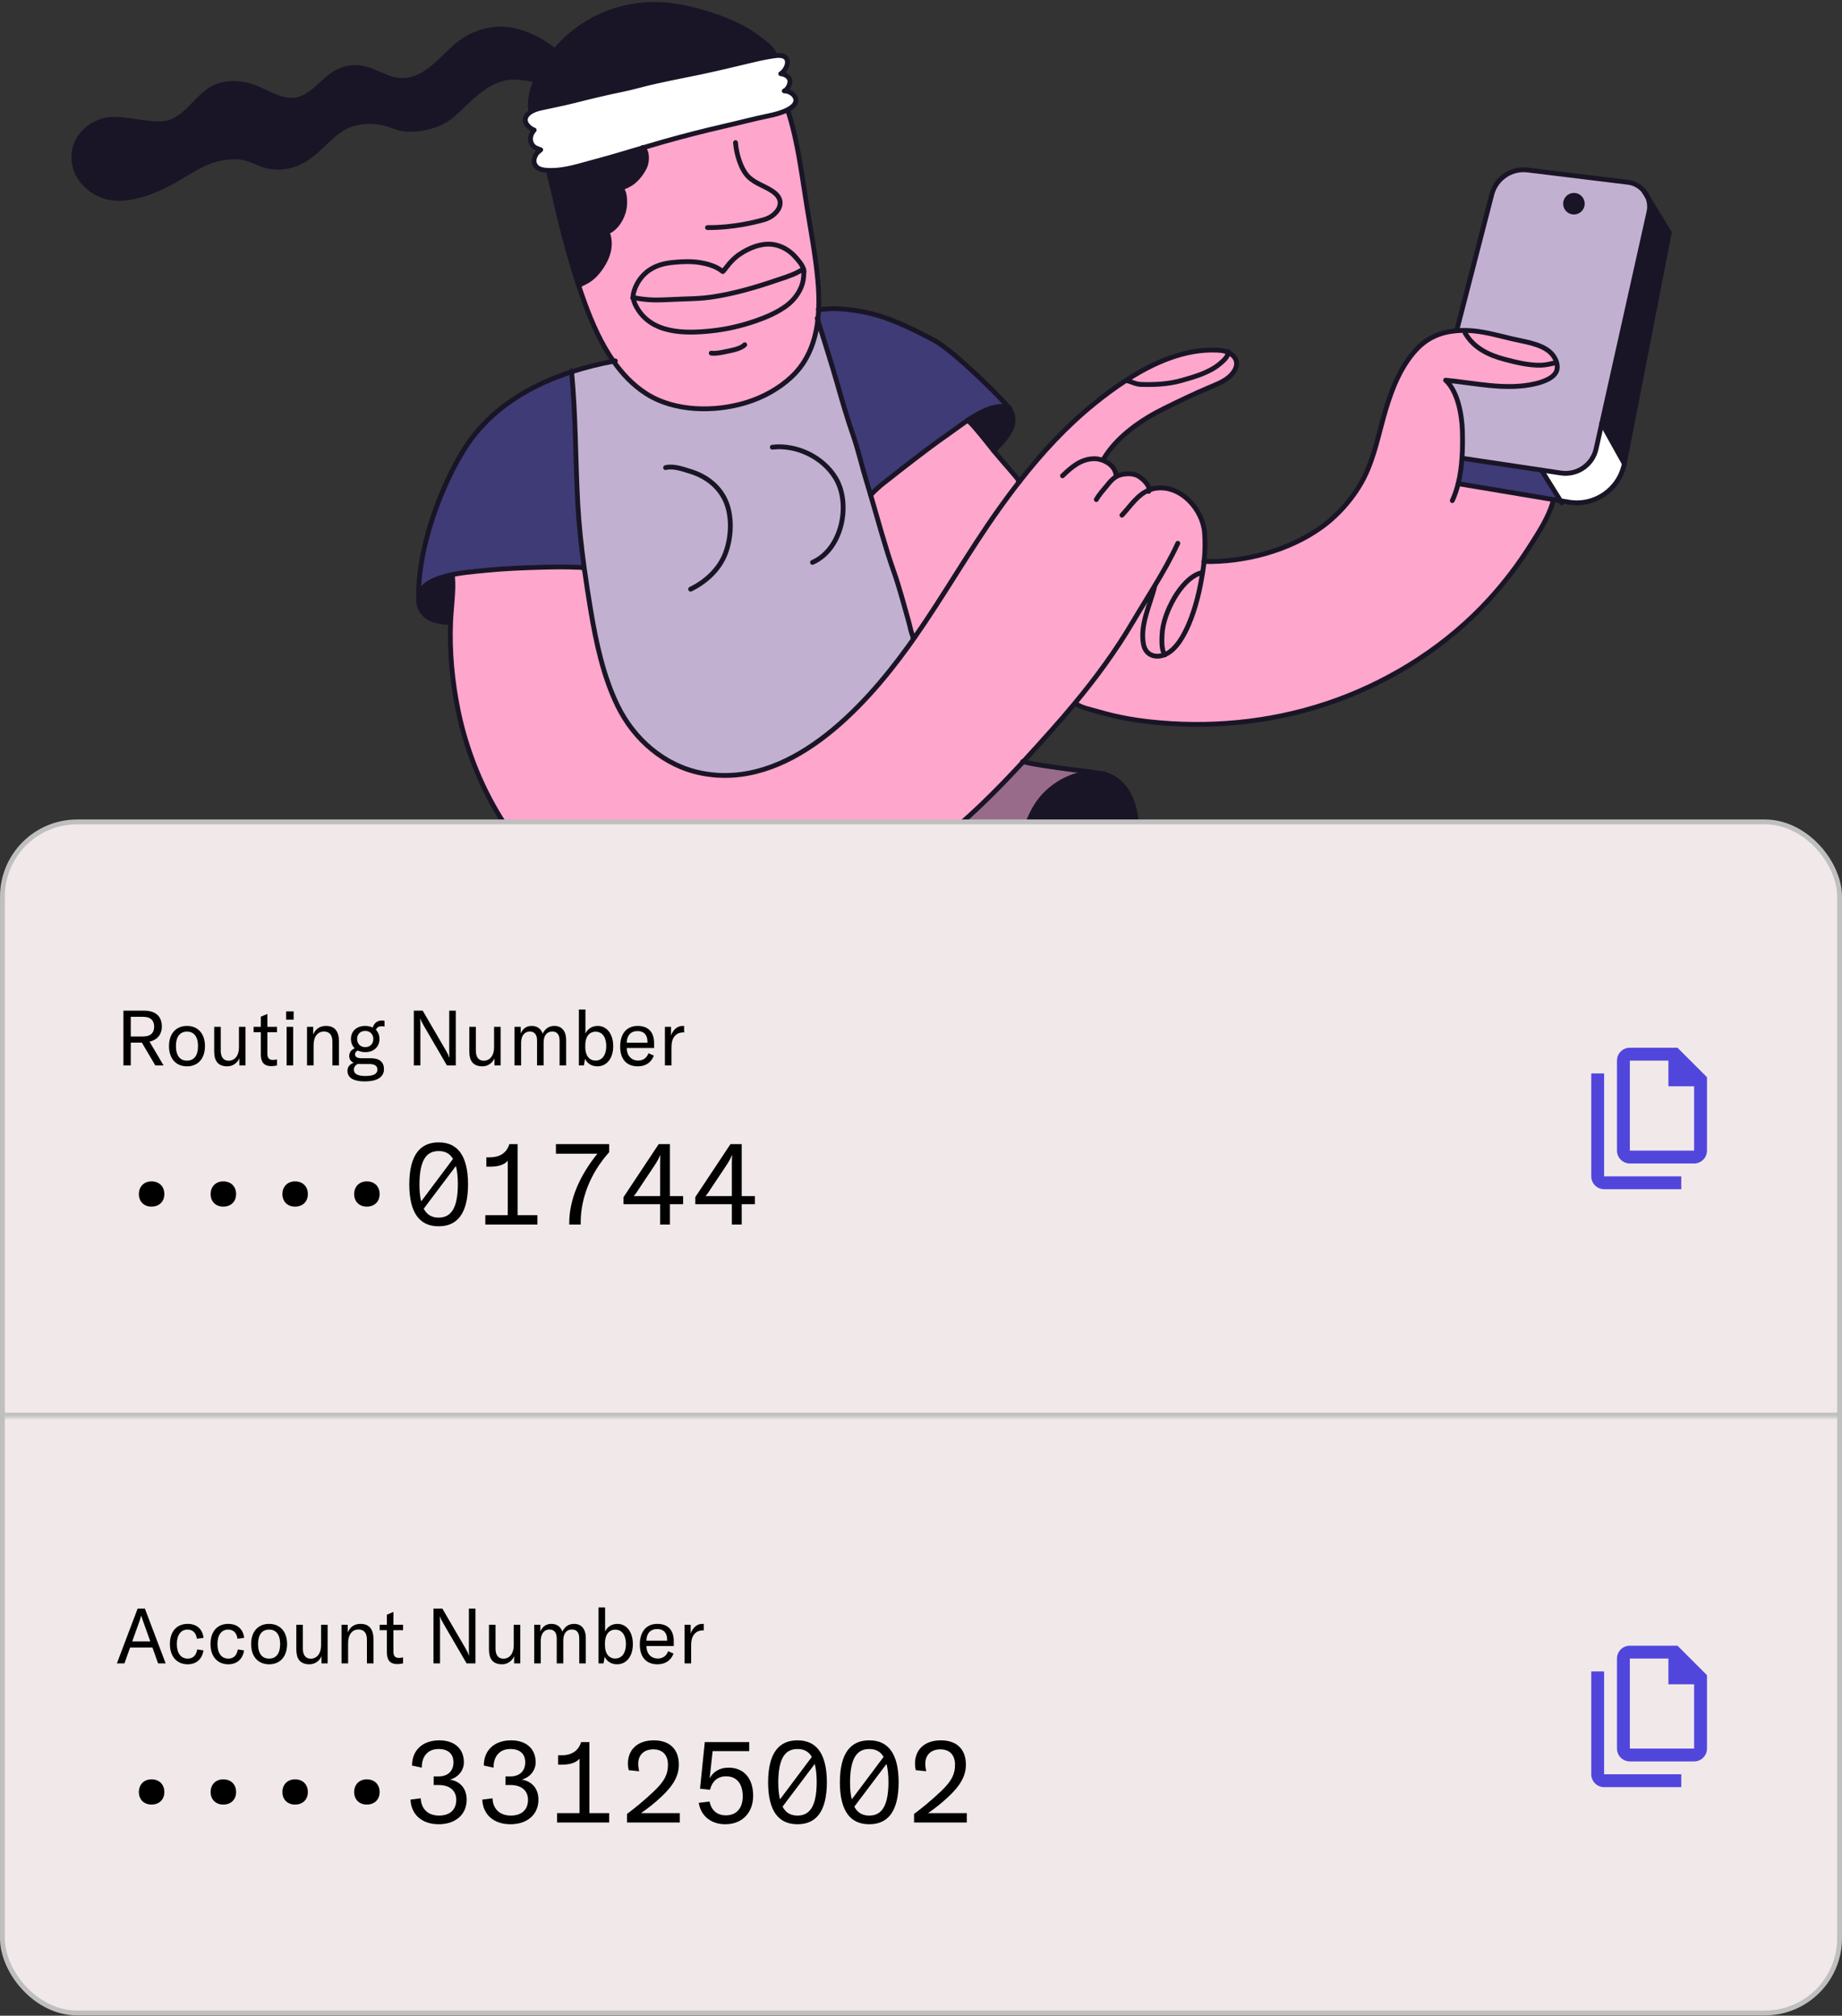 <svg width="382" height="418" viewBox="0 0 382 418" fill="none" xmlns="http://www.w3.org/2000/svg">
<rect x="0" y="0" width="382" height="418" fill="#333333" stroke="none"/>
<path d="M332.188 87.774L336.856 96.155C335.819 101.492 330.716 105.027 325.355 104.134L323.626 103.847L319.655 97.483L323.702 98.09C327.071 98.596 330.257 96.408 331.003 93.087L332.188 87.774Z" fill="white"/>
<path d="M132.984 208.107C132.902 208.093 132.826 208.083 132.745 208.073C125.697 207.189 115.788 207.285 111.779 213.797C112.329 212.589 112.826 211.294 113.299 210.204C115.076 206.134 116.758 202.034 118.535 197.963C119.591 195.546 120.7 193.142 121.631 190.672C121.851 190.099 122.458 189.014 122.334 188.537L122.444 188.298C128.459 191.031 135.54 192.063 141.952 192.225C151.292 192.464 160.428 191.943 169.248 188.594C178.316 185.144 186.357 181.069 194.05 175.087C200.71 169.912 206.549 164.083 212.191 157.963C214.662 158.579 217.552 158.923 220.118 159.305C222.435 159.654 224.561 159.807 227.595 160.309C225.063 160.084 222.325 160.906 220.252 162.081C216.267 164.341 214.384 167.366 212.956 171.207C212.612 172.139 212.292 173.118 211.976 174.146C210.643 178.489 207.992 187.313 206.95 195.947C205.622 207.037 206.941 217.811 217.127 218.36V218.375C214.795 218.375 212.445 217.505 210.199 216.932C205.665 215.766 201.035 215.011 196.458 214.06C191.283 212.99 186.152 211.404 181.135 209.922C180.777 211.193 180.762 212.641 180.309 213.979C179.434 216.554 178.694 219.158 177.872 221.753C177.103 224.199 175.899 226.674 175.325 229.192C175.545 226.626 174.824 223.969 173.237 221.91C171.369 219.483 168.221 218.093 165.268 216.946C164.46 216.635 163.667 216.339 162.922 216.043C153.548 212.35 143.003 209.392 132.984 208.107Z" fill="#996B8A"/>
<path d="M133.366 30.63C129.926 31.652 126.491 32.699 123.022 33.611C120.222 34.347 117.317 35.346 114.393 35.346C114.207 35.346 114.001 35.341 113.786 35.336C112.855 35.312 111.727 35.183 111.158 34.486C110.475 33.649 110.724 32.641 111.311 31.805C111.526 31.504 111.885 31.308 112.133 31.06C111.455 30.816 110.719 30.625 110.313 29.918C109.749 28.943 110.04 27.749 110.786 26.979C109.816 26.612 108.607 25.551 109.023 24.39C109.214 23.855 109.629 23.458 110.131 23.162C110.776 22.775 111.56 22.546 112.2 22.402C114.412 21.901 116.639 21.494 118.841 20.935C122.224 20.075 125.607 19.254 129.023 18.561C131.345 18.093 133.605 17.39 135.917 16.893C137.967 16.449 140.012 16 142.071 15.603C146.496 14.753 150.882 13.702 155.263 12.651C156.744 12.297 158.24 11.948 159.745 11.704C160.06 11.652 160.399 11.59 160.743 11.552C161.226 11.489 161.713 11.47 162.158 11.561C164.198 11.996 163.118 14.6 161.909 15.288C162.783 15.383 163.849 15.914 163.816 16.927C163.787 17.624 163.314 18.585 162.64 18.857C163.519 18.814 164.666 19.464 164.953 20.295C165.335 21.408 164.427 22.154 163.534 22.655C163.452 22.703 163.366 22.746 163.28 22.785C162.095 23.396 160.667 23.759 159.386 24.022C156.233 24.672 153.123 25.503 149.984 26.22C145.879 27.161 141.799 28.212 137.743 29.354C136.281 29.77 134.823 30.195 133.366 30.63Z" fill="white"/>
<path d="M86.834 124.15C86.868 123.61 87.001 123.08 87.24 122.611C88.043 121.03 90.011 120.232 91.607 119.73C91.975 119.616 92.343 119.511 92.711 119.415L93.843 119.663C94.125 122.201 93.571 126.066 93.447 128.899V128.961L93.179 128.952C92.367 129.176 91.45 128.937 90.652 128.741C89.266 128.402 88.043 127.786 87.331 126.486C86.954 125.798 86.782 124.962 86.834 124.15Z" fill="#191526"/>
<path d="M210.09 86.909C210.147 88.543 209.373 89.661 208.437 90.932C208.054 91.443 206.306 93.369 206.076 93.469C204.328 91.319 202.641 89.045 200.72 87.134C202.655 85.829 204.719 84.683 206.812 84.343C207.687 84.2 208.432 84.31 208.991 84.659C209.655 85.074 210.056 85.834 210.09 86.909Z" fill="#191526"/>
<path d="M189.458 132.248L189.572 132.329C189.181 132.888 188.784 133.442 188.387 133.996C179.023 147.002 163.385 163.887 145.472 160.327C137.751 158.798 131.468 153.328 128.071 146.333C125.099 140.222 123.614 133.222 122.5 126.552C122.018 123.638 121.554 120.68 121.148 117.713C120.541 113.298 120.059 108.855 119.82 104.469C119.323 95.372 119.409 86.127 118.539 77.101C121.387 76.179 124.306 75.462 127.226 74.913C129.065 77.536 131.268 79.858 133.953 81.592C139.887 85.424 148.253 85.477 154.789 83.465C158.239 82.405 161.536 80.603 164.178 78.128C167.565 74.951 169.085 70.766 169.601 66.365C170.972 70.828 172.415 75.262 173.7 79.767C174.694 83.25 175.688 86.719 176.882 90.135C178.01 93.346 178.731 96.676 179.735 99.925C180.012 100.833 180.284 101.746 180.556 102.658C182.109 107.933 183.519 113.279 185.339 118.459C186.557 121.937 187.508 125.559 188.502 129.108C188.779 130.112 188.951 131.33 189.458 132.248Z" fill="#C2B0D1"/>
<path d="M319.656 97.485L323.626 103.849L322.112 103.596L302.398 100.299C302.823 98.593 303.067 96.802 303.186 95.019L319.656 97.485Z" fill="#3F3B76"/>
<path d="M326.402 40.507C327.363 40.507 328.141 41.286 328.141 42.246C328.141 43.206 327.363 43.98 326.402 43.98C325.442 43.98 324.668 43.202 324.668 42.246C324.668 41.29 325.442 40.507 326.402 40.507Z" fill="#191526"/>
<path d="M341.687 40.875C342.088 41.816 342.208 42.886 341.969 43.966L332.189 87.77L331.004 93.088C330.258 96.408 327.072 98.597 323.703 98.09L319.656 97.483L303.187 95.018C303.325 93.083 303.325 91.157 303.273 89.337C303.177 86.088 302.341 81.148 299.79 78.845C305.772 79.399 312.356 81.004 318.381 79.581C319.876 79.232 322.59 78.372 322.905 76.575C322.986 76.107 322.948 75.634 322.819 75.18C322.566 74.248 321.94 73.398 321.233 72.829C319.245 71.229 315.977 70.827 313.545 70.254C310.564 69.552 307.458 68.639 304.372 68.534C304.2 68.529 304.028 68.524 303.856 68.524C303.254 68.515 302.661 68.534 302.083 68.582L309.374 40.311C310.229 37 313.407 34.836 316.799 35.251L337.616 37.798C338.959 37.96 340.106 38.629 340.899 39.585L341.687 40.875ZM328.142 42.246C328.142 41.286 327.363 40.507 326.403 40.507C325.442 40.507 324.668 41.286 324.668 42.246C324.668 43.206 325.442 43.98 326.403 43.98C327.363 43.98 328.142 43.202 328.142 42.246Z" fill="#C2B0D1"/>
<path d="M303.846 69.069L303.856 68.524C304.028 68.524 304.199 68.529 304.372 68.534C307.458 68.639 310.564 69.552 313.545 70.254C315.977 70.827 319.245 71.229 321.233 72.829C321.94 73.398 322.566 74.248 322.819 75.18L322.613 75.233C321.548 75.443 320.626 75.715 319.503 75.734C317.004 75.777 314.486 75.156 312.083 74.525C308.705 73.637 305.604 72.141 303.846 69.069Z" fill="#FFA6CC"/>
<path d="M303.846 69.07C305.604 72.142 308.705 73.637 312.083 74.526C314.487 75.157 317.005 75.778 319.503 75.735C320.626 75.716 321.548 75.443 322.614 75.233L322.819 75.18C322.948 75.634 322.986 76.107 322.905 76.576C322.59 78.372 319.876 79.232 318.381 79.581C312.356 81.005 305.772 79.399 299.79 78.845C302.341 81.148 303.177 86.088 303.273 89.337C303.325 91.158 303.325 93.083 303.187 95.018C303.067 96.8 302.824 98.592 302.398 100.298L322.112 103.595L322.012 104.206C321.075 107.398 319.097 110.398 317.334 113.184C314.84 117.121 312.031 120.804 308.901 124.235C300.291 133.671 289.14 140.876 277.109 145.234C265.413 149.467 252.919 150.948 240.553 149.888C236.153 149.51 231.958 148.836 227.725 147.57C226.201 147.116 224.557 146.887 223.215 145.989L222.957 145.779C227.333 140.499 231.38 134.99 234.882 129.046C236.354 126.548 237.902 124.087 239.397 121.598L239.455 121.631C238.513 125.439 236.344 129.605 237.156 133.671C237.563 135.683 239.33 136.505 241.251 135.874C241.337 135.845 241.428 135.812 241.514 135.778C243.97 134.794 245.594 131.631 246.55 129.395C247.954 126.113 248.829 122.357 249.388 118.812C249.421 118.631 249.445 118.449 249.474 118.267C249.565 117.656 249.646 117.044 249.708 116.438C258.098 116.643 267.377 114.168 274.142 109.256C277.697 106.676 281.013 102.825 282.967 98.869C285.122 94.497 285.996 89.548 287.386 84.903C288.719 80.47 290.525 75.907 293.731 72.471C296.077 69.958 298.901 68.84 302.083 68.582C302.661 68.534 303.254 68.515 303.856 68.525L303.846 69.07Z" fill="#FFA6CC"/>
<path d="M249.162 118.777L249.387 118.811C248.828 122.356 247.954 126.111 246.549 129.394C245.593 131.63 243.969 134.793 241.513 135.777C240.868 134.664 240.93 132.925 240.987 131.649C241.112 128.992 242.23 126.26 243.539 123.985C244.781 121.83 246.888 119.317 249.162 118.777Z" fill="#FFA6CC"/>
<path d="M254.752 73.111C254.523 74.134 253.783 74.74 252.999 75.414C250.82 77.278 247.609 78.176 244.896 78.935C242.263 79.676 239.315 79.81 236.582 79.714C235.493 79.676 234.685 79.146 233.672 78.94L233.601 78.83C239.291 75.147 245.765 72.318 252.383 72.609C252.583 72.619 252.784 72.633 252.989 72.648C253.62 72.695 254.227 72.858 254.752 73.111Z" fill="#FFA6CC"/>
<path d="M211.436 99.829C210.543 100.966 209.673 102.117 208.818 103.278C208.264 104.033 207.714 104.788 207.17 105.553C200.968 114.253 195.703 123.58 189.573 132.328L189.458 132.247C188.952 131.329 188.78 130.111 188.502 129.108C187.509 125.558 186.558 121.936 185.34 118.458C183.519 113.278 182.11 107.932 180.557 102.657C181.493 101.654 182.468 100.789 183.127 100.273C184.537 99.169 185.937 98.051 187.356 96.957C190.452 94.573 193.543 92.179 196.754 89.953C197.977 89.102 199.315 88.08 200.72 87.134C202.64 89.045 204.327 91.319 206.076 93.469C206.486 93.976 206.902 94.477 207.327 94.965C208.708 96.556 210.137 98.18 211.446 99.814C211.441 99.814 211.436 99.824 211.436 99.829Z" fill="#FFA6CC"/>
<path d="M212.191 157.963C206.548 164.083 200.71 169.912 194.049 175.087C186.357 181.069 178.316 185.144 169.247 188.594C160.427 191.943 151.292 192.464 141.951 192.225C135.539 192.063 128.458 191.031 122.443 188.298C121.421 187.839 120.432 187.323 119.481 186.759C112.701 182.727 107.684 175.909 103.623 169.296C99.557 162.669 96.604 155.058 95.028 147.428C93.804 141.484 93.183 135.034 93.446 128.961V128.899C93.57 126.066 94.124 122.2 93.843 119.663L92.71 119.415C95.314 118.746 98.052 118.55 100.708 118.282C104.402 117.915 108.033 117.757 111.741 117.652C114.488 117.571 117.278 117.518 120.025 117.652C120.279 117.661 120.584 117.614 120.766 117.766L121.148 117.714C121.554 120.681 122.018 123.638 122.5 126.553C123.614 133.223 125.1 140.223 128.071 146.333C131.468 153.328 137.751 158.799 145.472 160.328C163.385 163.887 179.023 147.002 188.387 133.997C188.784 133.443 189.181 132.888 189.572 132.329C195.702 123.581 200.968 114.255 207.169 105.554C207.714 104.79 208.263 104.035 208.818 103.28C209.673 102.119 210.542 100.967 211.436 99.83H211.455C211.455 99.83 211.446 99.821 211.446 99.816C216.08 93.882 221.212 88.311 227.079 83.585C229.095 81.961 231.283 80.327 233.601 78.831L233.672 78.941C234.685 79.147 235.493 79.677 236.582 79.715C239.315 79.811 242.263 79.677 244.896 78.937C247.609 78.177 250.82 77.279 252.999 75.415C253.782 74.742 254.523 74.135 254.752 73.112C256.267 73.829 257.089 75.315 255.827 77.135C254.623 78.884 252.55 79.591 250.677 80.389C247.581 81.708 244.504 83.189 241.479 84.68C236.711 87.03 231.766 90.451 228.976 94.981L227.686 95.186C229.42 95.473 231.331 96.729 231.441 98.593L231.551 98.803C231.861 98.631 232.196 98.497 232.564 98.416C233.61 98.182 234.905 98.153 235.88 98.626C236.721 99.032 238.417 100.485 238.297 101.622C238.737 101.445 239.205 101.316 239.716 101.245C244.9 100.528 249.406 105.645 249.802 110.428C249.965 112.444 249.917 114.441 249.707 116.438C249.645 117.045 249.564 117.657 249.473 118.268C249.444 118.45 249.42 118.631 249.387 118.813L249.162 118.779C246.888 119.319 244.781 121.832 243.539 123.987C242.229 126.262 241.111 128.995 240.987 131.651C240.93 132.927 240.868 134.666 241.513 135.779C241.427 135.813 241.336 135.846 241.25 135.875C239.329 136.505 237.561 135.684 237.155 133.672C236.343 129.606 238.512 125.44 239.454 121.632L239.396 121.598C237.901 124.088 236.353 126.548 234.881 129.047C231.379 134.991 227.332 140.5 222.955 145.779C221.384 147.686 219.764 149.559 218.111 151.412C216.142 153.62 214.178 155.808 212.191 157.963Z" fill="#FFA6CC"/>
<path d="M132.616 61.941C132.186 61.879 131.756 61.755 131.321 61.75C131.283 61.449 131.293 61.148 131.36 60.856C131.813 58.888 133.046 57.077 134.733 55.964C136.257 54.96 137.872 54.588 139.663 54.411C141.355 54.239 143.256 54.163 144.938 54.416C146.687 54.678 148.507 55.18 149.893 56.317C150.199 56.031 150.442 55.682 150.696 55.352C151.441 54.373 152.287 53.479 153.309 52.782C155.311 51.41 157.929 50.331 160.385 50.703C162.143 50.976 163.749 51.936 164.919 53.255C165.56 53.981 166.281 54.769 166.611 55.701L166.573 55.715C166.243 56.064 165.679 56.332 165.263 56.537C163.873 57.225 162.33 57.679 160.863 58.181C156.515 59.657 152.072 60.947 147.518 61.611C145.545 61.898 143.514 61.95 141.522 62.013C139.702 62.07 137.877 62.208 136.061 62.208C134.89 62.204 133.772 62.103 132.616 61.941Z" fill="#FFA6CC"/>
<path d="M165.263 56.536C165.679 56.331 166.243 56.063 166.572 55.715L166.61 55.7C166.663 55.853 166.711 56.006 166.739 56.168C166.663 56.962 166.687 57.841 166.415 58.787C165.894 60.583 164.647 62.251 163.156 63.359C161.24 64.788 158.88 65.801 156.629 66.575C153.648 67.597 150.614 68.299 147.47 68.624C141.957 69.198 135.029 69.222 131.975 63.617C131.67 63.058 131.393 62.404 131.321 61.749C131.756 61.754 132.186 61.878 132.616 61.94C133.772 62.103 134.89 62.203 136.061 62.208C137.876 62.208 139.701 62.069 141.522 62.012C143.514 61.95 145.545 61.897 147.518 61.611C152.071 60.946 156.515 59.656 160.863 58.18C162.329 57.678 163.873 57.224 165.263 56.536Z" fill="#FFA6CC"/>
<path d="M127.227 74.912C124.666 71.271 122.803 67.038 121.312 62.967C120.844 61.691 120.399 60.406 119.969 59.116L120.079 59.078C120.309 59.193 120.504 58.906 120.705 58.815C122.062 58.213 123.018 57.525 123.988 56.321C125.899 53.951 127.084 51.018 125.894 48.113C127.819 47.41 129.157 45.05 129.458 43.144C129.621 42.088 129.697 39.704 128.66 38.992C128.832 38.877 129.076 38.858 129.296 38.791C129.812 38.629 130.323 38.361 130.782 38.074C131.976 37.319 132.946 36.058 133.605 34.821C134.212 33.684 134.341 31.648 133.367 30.631C134.824 30.196 136.281 29.77 137.743 29.355C141.8 28.213 145.88 27.162 149.984 26.221C153.123 25.504 156.234 24.672 159.387 24.023C160.667 23.76 162.096 23.397 163.281 22.785L163.467 23.153C165.512 29.56 166.272 36.273 167.352 42.886C168.174 47.926 169.129 53.005 169.602 58.103C169.784 60.081 169.87 62.121 169.779 64.143C169.745 64.888 169.688 65.629 169.602 66.364C169.086 70.765 167.567 74.95 164.179 78.127C161.537 80.602 158.24 82.404 154.791 83.464C148.254 85.476 139.888 85.423 133.954 81.591C131.269 79.857 129.066 77.535 127.227 74.912ZM131.322 61.749C131.393 62.403 131.67 63.058 131.976 63.617C135.029 69.222 141.957 69.198 147.471 68.624C150.615 68.299 153.649 67.597 156.63 66.575C158.881 65.8 161.241 64.788 163.157 63.359C164.647 62.251 165.894 60.583 166.415 58.787C166.688 57.84 166.664 56.961 166.74 56.168C166.711 56.006 166.664 55.853 166.611 55.7C166.281 54.768 165.56 53.98 164.92 53.254C163.749 51.935 162.144 50.975 160.386 50.702C157.93 50.33 155.311 51.41 153.309 52.781C152.287 53.478 151.441 54.372 150.696 55.351C150.443 55.681 150.199 56.03 149.893 56.316C148.508 55.179 146.687 54.678 144.939 54.415C143.257 54.162 141.355 54.238 139.664 54.41C137.872 54.587 136.257 54.959 134.733 55.963C133.046 57.076 131.814 58.887 131.36 60.855C131.293 61.147 131.283 61.448 131.322 61.749Z" fill="#FFA6CC"/>
<path d="M356.665 269.264L356.25 269.307L344.037 272.355C342.862 266.956 345.179 260.148 350.918 258.461C351.558 260.033 352.222 261.562 352.924 263.024C354.152 265.585 355.289 267.587 356.665 269.264Z" fill="white"/>
<path d="M119.821 104.469C120.06 108.855 120.543 113.299 121.15 117.714L120.767 117.766C120.586 117.613 120.28 117.661 120.027 117.652C117.28 117.518 114.489 117.57 111.742 117.652C108.034 117.757 104.403 117.914 100.71 118.282C98.053 118.55 95.316 118.746 92.712 119.415C92.344 119.51 91.976 119.615 91.608 119.73C90.012 120.232 88.044 121.029 87.241 122.611C87.002 123.079 86.868 123.61 86.835 124.149C86.496 113.872 91.546 100.513 96.467 92.85C101.627 84.823 109.726 79.968 118.541 77.102C119.41 86.127 119.324 95.372 119.821 104.469Z" fill="#3F3B76"/>
<path d="M200.72 87.135C199.315 88.081 197.977 89.104 196.754 89.954C193.544 92.181 190.452 94.574 187.356 96.959C185.937 98.053 184.537 99.171 183.128 100.274C182.468 100.79 181.494 101.655 180.557 102.659C180.285 101.746 180.013 100.833 179.735 99.926C178.732 96.677 178.011 93.346 176.883 90.136C175.689 86.719 174.695 83.251 173.701 79.768C172.416 75.262 170.973 70.828 169.602 66.366C169.688 65.63 169.745 64.889 169.778 64.144C170.681 64.197 171.632 64.025 172.545 64.005C174.571 63.967 176.773 64.254 178.761 64.622C184.079 65.601 188.942 68.038 193.673 70.537C197.38 72.496 206.124 80.976 209.205 84.474L208.99 84.66C208.431 84.311 207.686 84.201 206.812 84.345C204.719 84.684 202.655 85.831 200.72 87.135Z" fill="#3F3B76"/>
<path d="M341.687 40.876L346.188 48.229L336.856 96.156L332.188 87.776L341.969 43.967C342.208 42.888 342.088 41.817 341.687 40.876Z" fill="#191526"/>
<path d="M120.705 58.817C120.504 58.907 120.308 59.194 120.079 59.079L119.969 59.118C118.373 54.292 117.035 49.371 115.86 44.43C115.176 41.549 114.56 38.649 113.791 35.787V35.338C114.001 35.343 114.207 35.348 114.393 35.348C117.317 35.348 120.222 34.349 123.022 33.613C126.491 32.701 129.926 31.654 133.366 30.632C134.341 31.649 134.212 33.685 133.605 34.822C132.945 36.059 131.976 37.321 130.781 38.076C130.322 38.362 129.811 38.63 129.295 38.792C129.075 38.859 128.832 38.879 128.66 38.993C129.696 39.705 129.62 42.089 129.458 43.145C129.157 45.051 127.819 47.412 125.893 48.114C127.083 51.019 125.898 53.953 123.987 56.323C123.017 57.527 122.061 58.215 120.705 58.817Z" fill="#191526"/>
<path d="M115.076 10.535C114.216 11.548 113.423 12.623 112.701 13.76C112.166 14.606 111.65 15.547 111.215 16.536H110.814C110.632 16.555 109.591 16.278 109.175 16.226C108.167 16.106 107.111 15.973 106.089 16.011C101.66 16.183 98.057 19.881 95.085 22.714C93.633 24.1 92.381 25.132 90.47 25.825C88.458 26.551 86.404 26.924 84.263 26.809C82.562 26.718 81.158 25.872 79.528 25.505C77.565 25.065 75.443 25.065 73.489 25.581C69.543 26.622 67.354 30.11 64.215 32.404C61.444 34.43 58.099 35.299 54.755 34.229C53.322 33.765 51.96 33.034 50.484 32.7C48.945 32.351 47.258 32.538 45.725 32.834C41.625 33.632 38.391 36.365 34.736 38.214C31.53 39.829 27.989 41.185 24.334 41.142C20.383 41.095 16.307 38.209 15.481 34.234C14.387 29.007 18.715 24.654 23.928 24.74C27.144 24.793 30.283 25.805 33.527 25.653C38.873 25.399 40.737 19.15 45.553 17.712C47.626 17.091 49.905 17.224 51.965 17.846C55.376 18.882 58.84 21.859 62.538 20.397C65.835 19.097 67.612 15.676 70.986 14.463C72.93 13.76 74.985 13.923 76.9 14.64C78.85 15.371 80.704 16.489 82.825 16.661C87.694 17.057 90.971 12.8 94.211 9.881C97.761 6.684 102.505 5.232 107.207 6.474C110.207 7.267 112.653 8.696 115.076 10.535Z" fill="#191526"/>
<path d="M132.745 208.072C132.826 208.082 132.902 208.091 132.984 208.105C132.487 211.756 130.337 215.296 128.808 218.598C127.317 221.823 125.516 224.905 123.447 227.795C122.257 229.453 120.977 231.049 119.61 232.573C113.915 230.332 108.984 223.939 110.312 217.566C110.465 216.83 110.671 216.142 110.924 215.506C110.929 215.502 110.929 215.497 110.929 215.492C111.23 214.971 111.512 214.393 111.779 213.796C115.788 207.284 125.697 207.188 132.745 208.072Z" fill="#191526"/>
<path d="M175.325 229.191C175.225 230.385 174.919 231.556 174.398 232.636C172.74 236.105 168.55 238.852 164.824 239.459C162.626 239.817 157.943 240.381 154.408 239.788C158.803 231.231 163.424 221.589 165.268 216.945C168.221 218.092 171.369 219.482 173.237 221.91C174.824 223.969 175.545 226.625 175.325 229.191Z" fill="#191526"/>
<path d="M230.041 160.901C234.504 162.831 235.736 168.082 235.751 172.42C227.991 171.919 217.967 171.202 212.955 171.207C214.384 167.365 216.267 164.341 220.251 162.081C222.325 160.906 225.063 160.084 227.595 160.309H227.609C228.068 160.385 228.546 160.471 229.052 160.562C229.057 160.562 229.066 160.567 229.071 160.567C229.401 160.653 229.726 160.767 230.041 160.901Z" fill="#191526"/>
<path d="M219.273 218.326C218.518 218.383 217.801 218.393 217.127 218.359C206.941 217.81 205.622 207.036 206.95 195.946L207.127 195.97C208.441 195.97 211.035 195.985 212.345 196.094C219.449 196.677 225.766 197.404 232.173 198.144C231.843 201.36 228.814 209.644 227.6 211.532C225.584 214.671 223.296 218.025 219.273 218.326Z" fill="#191526"/>
<path d="M115.076 10.536C119.109 5.786 124.603 2.475 130.838 1.353C134.651 0.665 138.45 0.813 142.224 1.649C145.932 2.471 149.678 3.66 153.103 5.323C155.277 6.379 157.275 7.807 159.124 9.355C159.792 9.915 160.428 10.679 160.734 11.482L160.743 11.553C160.399 11.591 160.06 11.654 159.745 11.706C158.24 11.95 156.744 12.299 155.263 12.652C150.882 13.703 146.496 14.755 142.071 15.605C140.012 16.002 137.967 16.451 135.917 16.895C133.605 17.392 131.345 18.094 129.023 18.562C125.607 19.255 122.224 20.077 118.841 20.937C116.639 21.496 114.412 21.902 112.2 22.404C111.56 22.547 110.776 22.777 110.131 23.164L110.098 23.087V23.073C109.754 20.913 110.303 18.61 111.216 16.537C111.65 15.548 112.166 14.606 112.702 13.761C113.423 12.624 114.216 11.549 115.076 10.536Z" fill="#191526"/>
<path d="M127.614 74.842L127.227 74.913C124.308 75.463 121.389 76.18 118.541 77.102C109.726 79.969 101.627 84.823 96.467 92.85C91.546 100.513 86.496 113.872 86.835 124.15V124.197" stroke="#191526" stroke-linecap="round" stroke-linejoin="round"/>
<path d="M118.521 76.905C118.525 76.972 118.535 77.034 118.54 77.101C119.409 86.126 119.323 95.371 119.82 104.468C120.059 108.855 120.542 113.298 121.148 117.713C121.555 120.68 122.018 123.637 122.501 126.552C123.614 133.222 125.1 140.221 128.072 146.332C131.469 153.327 137.752 158.798 145.473 160.327C163.385 163.886 179.023 147.001 188.388 133.996C188.784 133.442 189.181 132.887 189.573 132.328C195.703 123.58 200.968 114.254 207.17 105.553C207.714 104.789 208.264 104.034 208.818 103.279C209.673 102.118 210.543 100.966 211.436 99.829C211.436 99.824 211.441 99.82 211.446 99.815C216.08 93.881 221.212 88.31 227.079 83.584C229.095 81.96 231.284 80.326 233.601 78.83C239.291 75.147 245.765 72.318 252.383 72.609C252.583 72.619 252.784 72.633 252.99 72.648C253.62 72.695 254.227 72.858 254.753 73.111C256.267 73.828 257.089 75.314 255.828 77.134C254.624 78.883 252.55 79.59 250.677 80.388C247.581 81.707 244.504 83.188 241.48 84.678C236.711 87.029 231.766 90.45 228.976 94.98" stroke="#191526" stroke-linecap="round" stroke-linejoin="round"/>
<path d="M93.18 128.951C92.368 129.175 91.45 128.937 90.653 128.741C89.267 128.401 88.044 127.785 87.332 126.485C86.954 125.797 86.782 124.961 86.835 124.149C86.868 123.609 87.002 123.079 87.241 122.611C88.044 121.029 90.012 120.231 91.608 119.73C91.976 119.615 92.344 119.51 92.712 119.414C95.316 118.745 98.053 118.549 100.71 118.282C104.403 117.914 108.034 117.756 111.742 117.651C114.489 117.57 117.28 117.517 120.027 117.651C120.28 117.661 120.586 117.613 120.768 117.766" stroke="#191526" stroke-linecap="round" stroke-linejoin="round"/>
<path d="M160.17 92.734C165.182 92.156 170.605 94.751 173.247 99.056C176.573 104.474 174.638 113.948 168.493 116.624" stroke="#191526" stroke-linecap="round" stroke-linejoin="round"/>
<path d="M138.034 96.973C139.606 96.533 141.751 97.322 143.218 97.771C146.362 98.741 149.066 100.752 150.447 103.81C151.918 107.073 151.689 111.536 150.409 114.833C149.138 118.115 146.343 120.666 143.223 122.176" stroke="#191526" stroke-linecap="round" stroke-linejoin="round"/>
<path d="M163.467 23.155C165.512 29.562 166.271 36.275 167.351 42.888C168.173 47.929 169.128 53.008 169.601 58.105C169.783 60.084 169.869 62.124 169.778 64.145C169.745 64.89 169.687 65.631 169.601 66.367C169.085 70.767 167.566 74.952 164.179 78.13C161.536 80.605 158.24 82.406 154.79 83.467C148.254 85.478 139.888 85.425 133.954 81.594C131.268 79.859 129.066 77.537 127.226 74.914C124.665 71.273 122.802 67.04 121.311 62.969C120.843 61.694 120.399 60.408 119.969 59.118C118.373 54.293 117.035 49.372 115.86 44.431C115.176 41.55 114.56 38.65 113.791 35.788" stroke="#191526" stroke-linecap="round" stroke-linejoin="round"/>
<path d="M152.535 29.576C152.688 31.764 153.577 34.985 155.135 36.585C156.707 38.2 159.009 38.64 160.691 40.03C163.204 42.104 160.968 44.827 158.527 45.529C157.06 45.95 155.483 46.308 153.868 46.586C152.793 46.767 151.704 46.915 150.624 47.02C149.291 47.145 147.977 47.207 146.721 47.192" stroke="#191526" stroke-linecap="round" stroke-linejoin="round"/>
<path d="M147.499 73.227C148.498 73.356 149.592 73.112 150.605 72.897C151.656 72.677 153.71 72.319 154.441 71.487" stroke="#191526" stroke-linecap="round" stroke-linejoin="round"/>
<path d="M131.321 61.75C131.393 62.404 131.67 63.059 131.976 63.618C135.029 69.222 141.957 69.198 147.471 68.625C150.614 68.3 153.648 67.598 156.63 66.575C158.88 65.801 161.24 64.788 163.156 63.36C164.647 62.251 165.894 60.584 166.415 58.788C166.687 57.842 166.663 56.962 166.74 56.169C166.711 56.007 166.663 55.854 166.611 55.701C166.281 54.769 165.56 53.981 164.919 53.255C163.749 51.936 162.143 50.976 160.385 50.703C157.929 50.331 155.311 51.41 153.309 52.782C152.287 53.479 151.441 54.373 150.696 55.352C150.442 55.682 150.199 56.031 149.893 56.317C148.507 55.18 146.687 54.678 144.938 54.416C143.256 54.163 141.355 54.239 139.663 54.411C137.872 54.588 136.257 54.96 134.733 55.964C133.046 57.077 131.813 58.888 131.36 60.856C131.293 61.148 131.283 61.449 131.321 61.75Z" stroke="#191526" stroke-linecap="round" stroke-linejoin="round"/>
<path d="M166.572 55.715C166.242 56.064 165.679 56.331 165.263 56.537C163.873 57.225 162.329 57.679 160.863 58.18C156.515 59.657 152.071 60.947 147.518 61.611C145.545 61.897 143.514 61.95 141.522 62.012C139.701 62.069 137.876 62.208 136.061 62.208C134.89 62.203 133.772 62.103 132.616 61.94C132.186 61.878 131.756 61.754 131.321 61.749C131.278 61.749 131.24 61.754 131.201 61.754" stroke="#191526" stroke-linecap="round" stroke-linejoin="round"/>
<path d="M110.131 23.162C109.629 23.458 109.214 23.855 109.023 24.39C108.607 25.551 109.816 26.611 110.786 26.979C110.04 27.749 109.749 28.943 110.313 29.918C110.719 30.625 111.455 30.816 112.133 31.06C111.885 31.308 111.526 31.504 111.311 31.805C110.724 32.641 110.475 33.649 111.158 34.486C111.727 35.183 112.855 35.312 113.786 35.336C114.001 35.341 114.207 35.346 114.393 35.346C117.317 35.346 120.222 34.347 123.022 33.611C126.491 32.699 129.926 31.652 133.366 30.63C134.823 30.195 136.281 29.77 137.743 29.354C141.799 28.212 145.879 27.161 149.984 26.22C153.123 25.503 156.233 24.672 159.386 24.022C160.667 23.759 162.095 23.396 163.28 22.785C163.366 22.746 163.452 22.703 163.534 22.655C164.427 22.154 165.335 21.408 164.953 20.295C164.666 19.464 163.519 18.814 162.64 18.857C163.314 18.585 163.787 17.624 163.816 16.927C163.849 15.914 162.783 15.383 161.909 15.288C163.118 14.6 164.198 11.996 162.158 11.561C161.713 11.47 161.226 11.489 160.743 11.552C160.399 11.59 160.06 11.652 159.745 11.704C158.24 11.948 156.744 12.297 155.263 12.651C150.882 13.702 146.496 14.753 142.071 15.603C140.012 16 137.967 16.449 135.917 16.893C133.605 17.39 131.345 18.093 129.023 18.561C125.607 19.254 122.224 20.075 118.841 20.935C116.639 21.494 114.412 21.901 112.2 22.402C111.56 22.546 110.776 22.775 110.131 23.162Z" stroke="#191526" stroke-linecap="round" stroke-linejoin="round"/>
<path d="M133.313 30.573C133.313 30.573 133.352 30.611 133.366 30.631C134.341 31.648 134.212 33.684 133.605 34.821C132.945 36.058 131.976 37.32 130.781 38.075C130.322 38.361 129.811 38.629 129.295 38.791C129.075 38.858 128.832 38.877 128.66 38.992C129.697 39.704 129.62 42.088 129.458 43.144C129.157 45.05 127.819 47.41 125.893 48.113C127.083 51.018 125.898 53.952 123.987 56.321C123.017 57.525 122.061 58.213 120.705 58.815C120.504 58.906 120.308 59.193 120.079 59.078" stroke="#191526" stroke-linecap="round" stroke-linejoin="round"/>
<path d="M160.734 11.482C160.428 10.679 159.792 9.915 159.124 9.355C157.275 7.807 155.277 6.379 153.103 5.323C149.678 3.66 145.932 2.471 142.224 1.649C138.45 0.813 134.651 0.665 130.838 1.353C124.603 2.475 119.109 5.786 115.076 10.536C114.216 11.549 113.423 12.624 112.702 13.761C112.166 14.606 111.65 15.548 111.216 16.537C110.303 18.61 109.754 20.913 110.098 23.073V23.087C110.098 23.087 110.074 23.035 110.055 23.025" stroke="#191526" stroke-linecap="round" stroke-linejoin="round"/>
<path d="M115.176 10.612C115.143 10.588 115.109 10.559 115.076 10.535C112.653 8.696 110.207 7.267 107.207 6.474C102.505 5.232 97.761 6.684 94.211 9.881C90.971 12.8 87.694 17.057 82.825 16.661C80.704 16.489 78.85 15.371 76.9 14.64C74.985 13.923 72.93 13.76 70.986 14.463C67.612 15.676 65.835 19.097 62.538 20.397C58.84 21.859 55.376 18.882 51.965 17.846C49.905 17.224 47.626 17.091 45.553 17.712C40.737 19.15 38.873 25.399 33.527 25.653C30.283 25.805 27.144 24.793 23.928 24.74C18.715 24.654 14.387 29.007 15.481 34.234C16.307 38.209 20.383 41.095 24.334 41.142C27.989 41.185 31.53 39.829 34.736 38.214C38.391 36.365 41.625 33.632 45.725 32.834C47.258 32.538 48.945 32.351 50.484 32.7C51.96 33.034 53.322 33.765 54.755 34.229C58.099 35.299 61.444 34.43 64.215 32.404C67.354 30.11 69.543 26.622 73.489 25.581C75.443 25.065 77.565 25.065 79.528 25.505C81.158 25.872 82.562 26.718 84.263 26.809C86.404 26.924 88.458 26.551 90.47 25.825C92.381 25.132 93.633 24.1 95.085 22.714C98.057 19.881 101.66 16.183 106.089 16.011C107.111 15.973 108.167 16.106 109.175 16.226C109.591 16.278 110.632 16.555 110.814 16.536" stroke="#191526" stroke-linecap="round" stroke-linejoin="round"/>
<path d="M244.26 112.662C242.836 115.744 241.149 118.687 239.396 121.597C237.901 124.086 236.352 126.547 234.881 129.045C231.379 134.989 227.332 140.498 222.955 145.778C221.383 147.684 219.764 149.557 218.111 151.411C216.142 153.618 214.178 155.806 212.191 157.961C206.548 164.082 200.709 169.911 194.049 175.085C186.357 181.067 178.315 185.143 169.247 188.592C160.427 191.942 151.292 192.462 141.951 192.224C135.539 192.061 128.458 191.029 122.443 188.296C121.42 187.837 120.431 187.321 119.481 186.758C112.701 182.725 107.684 175.907 103.623 169.294C99.557 162.667 96.604 155.056 95.027 147.426C93.804 141.482 93.183 135.032 93.446 128.959V128.897C93.57 126.064 94.124 122.199 93.842 119.662" stroke="#191526" stroke-linecap="round" stroke-linejoin="round"/>
<path d="M169.716 64.144C169.716 64.144 169.759 64.144 169.778 64.144C170.681 64.197 171.632 64.025 172.544 64.005C174.57 63.967 176.773 64.254 178.76 64.622C184.078 65.601 188.942 68.038 193.672 70.537C197.38 72.496 206.123 80.976 209.205 84.474C209.3 84.584 209.391 84.684 209.477 84.784" stroke="#191526" stroke-linecap="round" stroke-linejoin="round"/>
<path d="M180.557 102.657C181.493 101.654 182.468 100.789 183.127 100.273C184.537 99.169 185.937 98.051 187.356 96.957C190.452 94.573 193.543 92.179 196.754 89.953C197.977 89.102 199.315 88.08 200.72 87.134C202.655 85.829 204.719 84.683 206.811 84.343C207.686 84.2 208.431 84.31 208.99 84.659C209.654 85.074 210.056 85.834 210.089 86.909C210.146 88.543 209.372 89.661 208.436 90.932C208.054 91.443 206.305 93.369 206.076 93.469" stroke="#191526" stroke-linecap="round" stroke-linejoin="round"/>
<path d="M169.486 65.994L169.601 66.367C170.972 70.829 172.415 75.263 173.7 79.769C174.694 83.252 175.688 86.721 176.882 90.137C178.01 93.348 178.731 96.678 179.735 99.927C180.012 100.835 180.284 101.747 180.556 102.66C182.109 107.934 183.519 113.281 185.339 118.46C186.557 121.938 187.508 125.56 188.502 129.11C188.779 130.113 188.951 131.332 189.458 132.249C189.415 132.192 189.357 132.144 189.29 132.111" stroke="#191526" stroke-linecap="round" stroke-linejoin="round"/>
<path d="M200.696 87.11L200.72 87.134C202.641 89.045 204.327 91.32 206.076 93.47C206.487 93.976 206.903 94.478 207.328 94.965C208.709 96.556 210.137 98.181 211.446 99.815C211.446 99.815 211.451 99.824 211.456 99.829H211.437C211.336 99.824 211.274 99.786 211.174 99.748" stroke="#191526" stroke-linecap="round" stroke-linejoin="round"/>
<path d="M254.791 72.931C254.782 72.993 254.767 73.055 254.753 73.112C254.524 74.135 253.783 74.742 253 75.415C250.821 77.278 247.61 78.177 244.896 78.936C242.264 79.677 239.316 79.811 236.583 79.715C235.493 79.677 234.686 79.147 233.673 78.941" stroke="#191526" stroke-linecap="round" stroke-linejoin="round"/>
<path d="M220.343 98.667C222.221 96.866 224.151 95.156 226.917 95.122C227.166 95.122 227.424 95.141 227.687 95.184C229.421 95.471 231.332 96.727 231.442 98.591" stroke="#191526" stroke-linecap="round" stroke-linejoin="round"/>
<path d="M227.356 103.599C227.996 102.434 228.985 101.44 229.802 100.398C230.304 99.763 230.868 99.185 231.551 98.802C231.862 98.63 232.196 98.497 232.564 98.415C233.61 98.181 234.905 98.153 235.88 98.626C236.721 99.032 238.417 100.484 238.298 101.621C238.283 101.717 238.259 101.813 238.221 101.903" stroke="#191526" stroke-linecap="round" stroke-linejoin="round"/>
<path d="M232.675 106.832C234.428 104.96 235.881 102.585 238.298 101.62C238.738 101.443 239.206 101.314 239.717 101.242C244.901 100.526 249.407 105.643 249.803 110.425C249.966 112.442 249.918 114.439 249.708 116.436C249.646 117.043 249.565 117.654 249.474 118.266C249.445 118.448 249.421 118.629 249.388 118.811C248.829 122.356 247.954 126.111 246.55 129.394C245.594 131.63 243.97 134.793 241.514 135.777C241.428 135.81 241.337 135.844 241.251 135.872C239.33 136.503 237.562 135.681 237.156 133.67C236.344 129.604 238.513 125.438 239.455 121.63" stroke="#191526" stroke-linecap="round" stroke-linejoin="round"/>
<path d="M241.533 135.811C241.533 135.811 241.518 135.791 241.514 135.777C240.869 134.664 240.931 132.925 240.988 131.649C241.112 128.992 242.23 126.26 243.539 123.985C244.782 121.83 246.889 119.317 249.163 118.777" stroke="#191526" stroke-linecap="round" stroke-linejoin="round"/>
<path d="M249.636 116.438H249.707C258.097 116.643 267.376 114.168 274.142 109.256C277.696 106.676 281.012 102.825 282.966 98.869C285.121 94.497 285.995 89.548 287.386 84.903C288.719 80.47 290.525 75.907 293.731 72.471C296.077 69.958 298.901 68.84 302.083 68.582C302.661 68.534 303.253 68.515 303.855 68.525C304.027 68.525 304.199 68.53 304.371 68.534C307.458 68.639 310.563 69.552 313.545 70.254C315.977 70.828 319.245 71.229 321.232 72.83C321.94 73.398 322.565 74.249 322.819 75.18C322.948 75.634 322.986 76.107 322.905 76.576C322.589 78.372 319.875 79.232 318.38 79.581C312.355 81.005 305.771 79.399 299.789 78.845C302.341 81.148 303.177 86.088 303.272 89.337C303.325 91.158 303.325 93.083 303.186 95.018C303.067 96.8 302.823 98.592 302.398 100.298C302.097 101.521 301.7 102.706 301.184 103.814" stroke="#191526" stroke-linecap="round" stroke-linejoin="round"/>
<path d="M322.614 75.234C321.549 75.444 320.627 75.716 319.504 75.736C317.005 75.778 314.487 75.157 312.084 74.527C308.706 73.638 305.605 72.142 303.847 69.07" stroke="#191526" stroke-linecap="round" stroke-linejoin="round"/>
<path d="M322.011 104.206C321.074 107.398 319.096 110.398 317.333 113.184C314.839 117.121 312.03 120.804 308.9 124.235C300.291 133.671 289.139 140.876 277.108 145.234C265.412 149.467 252.918 150.948 240.553 149.887C236.152 149.51 231.957 148.836 227.724 147.57C226.2 147.116 224.556 146.887 223.214 145.989" stroke="#191526" stroke-linecap="round" stroke-linejoin="round"/>
<path d="M332.188 87.774L331.003 93.087C330.258 96.408 327.071 98.596 323.703 98.09L319.656 97.483L303.186 95.018" stroke="#191526" stroke-linecap="round" stroke-linejoin="round"/>
<path d="M302.083 68.582L309.374 40.311C310.229 37 313.406 34.836 316.799 35.251L337.616 37.798C338.959 37.96 340.105 38.629 340.898 39.585C341.223 39.972 341.491 40.407 341.687 40.875C342.088 41.816 342.207 42.886 341.969 43.966L332.188 87.77" stroke="#191526" stroke-linecap="round" stroke-linejoin="round"/>
<path d="M328.141 42.246C328.141 43.202 327.363 43.98 326.402 43.98C325.442 43.98 324.668 43.202 324.668 42.246C324.668 41.29 325.442 40.507 326.402 40.507C327.363 40.507 328.141 41.286 328.141 42.246Z" stroke="#191526" stroke-linecap="round" stroke-linejoin="round"/>
<path d="M340.898 39.584L341.687 40.874L346.187 48.227L336.856 96.154C335.819 101.491 330.717 105.027 325.356 104.133L323.626 103.847L322.112 103.593L302.398 100.297" stroke="#191526" stroke-linecap="round" stroke-linejoin="round"/>
<path d="M319.656 97.482L323.626 103.847L323.894 104.272" stroke="#191526" stroke-linecap="round" stroke-linejoin="round"/>
<path d="M332.188 87.769V87.774L336.856 96.155" stroke="#191526" stroke-linecap="round" stroke-linejoin="round"/>
<path d="M110.929 215.492C111.173 214.881 111.454 214.317 111.779 213.796C115.788 207.284 125.697 207.188 132.745 208.072C132.826 208.082 132.902 208.091 132.984 208.105C143.003 209.391 153.548 212.348 162.922 216.042C163.667 216.338 164.46 216.634 165.268 216.945C168.221 218.091 171.369 219.482 173.237 221.909C174.824 223.968 175.545 226.625 175.325 229.19C175.225 230.385 174.919 231.555 174.398 232.635C172.74 236.104 168.55 238.851 164.823 239.458C162.626 239.816 157.943 240.38 154.408 239.788" stroke="#191526" stroke-linecap="round" stroke-linejoin="round"/>
<path d="M119.992 232.722C119.863 232.674 119.739 232.626 119.61 232.573C113.915 230.333 108.984 223.94 110.312 217.566C110.465 216.83 110.671 216.142 110.924 215.507" stroke="#191526" stroke-linecap="round" stroke-linejoin="round"/>
<path d="M227.596 160.309C225.063 160.084 222.326 160.906 220.252 162.081C216.267 164.341 214.385 167.365 212.956 171.207C212.612 172.139 212.292 173.118 211.977 174.145C210.644 178.488 207.992 187.313 206.95 195.947C205.622 207.036 206.941 217.81 217.127 218.36C217.801 218.393 218.518 218.384 219.273 218.326C223.296 218.025 225.584 214.671 227.6 211.532C228.814 209.645 231.843 201.36 232.173 198.145" stroke="#191526" stroke-linecap="round" stroke-linejoin="round"/>
<path d="M229.053 160.562C228.585 160.433 228.102 160.352 227.61 160.309" stroke="#191526" stroke-linecap="round" stroke-linejoin="round"/>
<path d="M235.751 172.42C235.737 168.082 234.504 162.831 230.041 160.901C229.726 160.767 229.401 160.652 229.071 160.566" stroke="#191526" stroke-linecap="round" stroke-linejoin="round"/>
<path d="M229.072 160.565C229.072 160.565 229.057 160.56 229.053 160.56C228.546 160.47 228.068 160.384 227.61 160.307H227.595C224.561 159.806 222.435 159.653 220.118 159.304C217.552 158.922 214.662 158.578 212.191 157.961C212.148 157.952 212.11 157.942 212.067 157.933" stroke="#191526" stroke-linecap="round" stroke-linejoin="round"/>
<path d="M217.185 218.374H217.127C214.796 218.374 212.445 217.504 210.199 216.931C205.665 215.765 201.035 215.01 196.458 214.06C191.284 212.989 186.152 211.403 181.135 209.922C180.777 211.193 180.763 212.64 180.309 213.978C179.435 216.554 178.694 219.158 177.872 221.752C177.103 224.198 175.899 226.673 175.326 229.191C175.259 229.468 175.201 229.745 175.154 230.022" stroke="#191526" stroke-linecap="round" stroke-linejoin="round"/>
<path d="M110.576 216.084C110.695 215.903 110.81 215.712 110.925 215.506C110.929 215.502 110.929 215.497 110.929 215.492C111.23 214.971 111.512 214.393 111.78 213.796C112.329 212.587 112.826 211.292 113.299 210.203C115.077 206.132 116.759 202.033 118.536 197.962C119.592 195.544 120.7 193.141 121.632 190.671C121.852 190.098 122.459 189.013 122.334 188.535" stroke="#191526" stroke-linecap="round" stroke-linejoin="round"/>
<rect x="0.5" y="170.437" width="381" height="247" rx="15.5" fill="#F1E9E9"/>
<rect x="0.5" y="170.437" width="381" height="247" rx="15.5" stroke="#BFBFBF"/>
<mask id="path-72-inside-1_3899_8557" fill="white">
<path d="M0 169.937H382V293.937H0V169.937Z"/>
</mask>
<path d="M382 292.937H0V294.937H382V292.937Z" fill="#BFBFBF" mask="url(#path-72-inside-1_3899_8557)"/>
<path d="M33.92 220.937H32.208L29.424 216.217H27.12V220.937H25.6V209.577H29.808C32.784 209.577 33.568 211.241 33.568 212.905C33.568 214.185 32.912 215.577 31.008 216.009L33.92 220.937ZM29.632 210.857H27.12V214.937H29.632C31.392 214.937 31.968 214.041 31.968 212.905C31.968 211.737 31.376 210.857 29.632 210.857ZM38.776 221.129C36.52 221.129 35.048 219.545 35.048 216.937C35.048 214.329 36.52 212.745 38.776 212.745C41.032 212.745 42.504 214.329 42.504 216.937C42.504 219.545 41.032 221.129 38.776 221.129ZM38.776 219.945C40.216 219.945 41.064 218.921 41.064 216.937C41.064 214.953 40.216 213.929 38.776 213.929C37.336 213.929 36.488 214.953 36.488 216.937C36.488 218.921 37.336 219.945 38.776 219.945ZM47.155 221.129C45.139 221.129 44.419 219.913 44.419 218.041V212.937H45.779V217.881C45.779 219.225 46.355 219.961 47.411 219.961C48.691 219.961 49.555 218.873 49.555 217.241V212.937H50.915V220.937H49.635V219.433C49.267 220.409 48.275 221.129 47.155 221.129ZM54.087 214.057H52.599V212.937H54.087V210.841L55.447 210.265V212.937H57.447V214.057H55.447V218.489C55.447 219.401 55.799 219.801 56.615 219.801C56.967 219.801 57.175 219.753 57.447 219.689V220.937C57.095 221.033 56.775 221.081 56.263 221.081C54.535 221.081 54.087 220.025 54.087 218.537V214.057ZM60.896 211.449H59.344V209.737H60.896V211.449ZM60.8 220.937H59.44V212.937H60.8V220.937ZM65.034 220.937H63.674V212.937H64.954V214.521C65.482 213.321 66.362 212.745 67.626 212.745C69.386 212.745 70.298 213.833 70.298 215.961V220.937H68.938V216.041C68.938 214.633 68.346 213.913 67.178 213.913C65.85 213.913 65.034 214.985 65.034 216.761V220.937ZM79.164 212.809C78.556 212.809 78.156 213.049 77.964 213.561C78.444 214.041 78.7 214.697 78.7 215.449C78.7 217.001 77.596 218.185 75.74 218.185C75.148 218.185 74.636 218.057 74.204 217.849C73.868 217.993 73.628 218.265 73.628 218.633C73.628 219.081 73.964 219.449 74.956 219.449H76.908C78.716 219.449 79.628 220.265 79.628 221.705C79.628 223.209 78.444 224.249 75.66 224.249C72.844 224.249 72.06 223.193 72.06 222.057C72.06 221.305 72.508 220.665 73.356 220.393C72.684 220.089 72.428 219.577 72.428 219.001C72.428 218.201 72.892 217.657 73.564 217.401C73.052 216.905 72.78 216.233 72.78 215.449C72.78 213.897 73.884 212.745 75.74 212.745C76.348 212.745 76.86 212.873 77.308 213.081C77.548 212.265 78.14 211.625 79.212 211.625C79.388 211.625 79.564 211.641 79.74 211.689V212.873C79.58 212.841 79.388 212.809 79.164 212.809ZM75.74 217.145C76.764 217.145 77.42 216.441 77.42 215.465C77.42 214.489 76.764 213.785 75.74 213.785C74.716 213.785 74.06 214.473 74.06 215.449C74.06 216.425 74.716 217.145 75.74 217.145ZM76.604 220.649H74.908C74.668 220.649 74.444 220.633 74.236 220.617C73.66 220.873 73.388 221.337 73.388 221.817C73.388 222.809 74.38 223.129 75.82 223.129C77.772 223.129 78.268 222.521 78.268 221.801C78.268 221.049 77.708 220.649 76.604 220.649ZM87.179 220.937H85.819V209.577H87.659L92.475 217.849C92.795 218.409 93.003 218.825 93.179 219.305H93.211C93.179 218.905 93.163 218.489 93.163 217.801V209.577H94.523V220.937H92.683L87.867 212.665C87.547 212.105 87.339 211.721 87.163 211.209H87.131C87.163 211.609 87.179 212.025 87.179 212.713V220.937ZM100.061 221.129C98.045 221.129 97.325 219.913 97.325 218.041V212.937H98.685V217.881C98.685 219.225 99.261 219.961 100.317 219.961C101.597 219.961 102.461 218.873 102.461 217.241V212.937H103.821V220.937H102.541V219.433C102.173 220.409 101.181 221.129 100.061 221.129ZM106.706 220.937V212.937H107.986V214.329C108.434 213.273 109.202 212.745 110.274 212.745C111.378 212.745 112.178 213.305 112.546 214.345C113.074 213.273 113.89 212.745 114.978 212.745C116.514 212.745 117.41 213.833 117.41 215.689V220.937H116.05V215.801C116.05 214.553 115.538 213.913 114.53 213.913C113.394 213.913 112.738 214.745 112.738 216.201V220.937H111.378V215.737C111.378 214.569 110.834 213.913 109.874 213.913C108.754 213.913 108.066 214.809 108.066 216.265V220.937H106.706ZM123.873 221.129C122.657 221.129 121.745 220.489 121.329 219.561L121.089 220.937H120.049V209.337H121.409V214.329C121.825 213.433 122.705 212.745 123.953 212.745C125.905 212.745 127.169 214.489 127.169 216.937C127.169 219.433 125.873 221.129 123.873 221.129ZM123.505 219.929C124.897 219.929 125.729 218.761 125.729 216.937C125.729 215.145 124.945 213.945 123.521 213.945C122.177 213.945 121.377 215.017 121.377 216.761V217.177C121.377 218.841 122.161 219.929 123.505 219.929ZM135.651 216.377V217.337H129.971C129.987 218.905 130.931 219.929 132.355 219.929C133.379 219.929 134.131 219.385 134.483 218.409L135.603 218.905C135.043 220.361 133.875 221.129 132.259 221.129C129.971 221.129 128.611 219.673 128.611 217.033C128.611 214.361 129.955 212.745 132.243 212.745C134.403 212.745 135.651 213.977 135.651 216.377ZM129.971 216.233H134.275V216.057C134.275 214.585 133.523 213.817 132.211 213.817C130.803 213.817 130.003 214.729 129.971 216.233ZM139.157 212.937V214.761C139.541 213.641 140.373 212.745 141.589 212.745C141.685 212.745 141.781 212.745 141.877 212.761V214.089H141.813C140.981 214.089 140.437 214.329 140.053 214.713C139.285 215.481 139.253 216.553 139.253 217.513V220.937H137.893V212.937H139.157Z" fill="black"/>
<path d="M31.416 250.217C29.904 250.217 28.8 249.209 28.8 247.625C28.8 246.017 29.904 244.985 31.416 244.985C32.976 244.985 34.08 245.993 34.08 247.625C34.08 249.209 32.976 250.217 31.416 250.217ZM46.299 250.217C44.787 250.217 43.683 249.209 43.683 247.625C43.683 246.017 44.787 244.985 46.299 244.985C47.859 244.985 48.963 245.993 48.963 247.625C48.963 249.209 47.859 250.217 46.299 250.217ZM61.182 250.217C59.67 250.217 58.566 249.209 58.566 247.625C58.566 246.017 59.67 244.985 61.182 244.985C62.742 244.985 63.846 245.993 63.846 247.625C63.846 249.209 62.742 250.217 61.182 250.217ZM76.064 250.217C74.552 250.217 73.448 249.209 73.448 247.625C73.448 246.017 74.552 244.985 76.064 244.985C77.624 244.985 78.728 245.993 78.728 247.625C78.728 249.209 77.624 250.217 76.064 250.217ZM90.971 236.897C94.763 236.897 97.043 239.441 97.067 245.609C97.043 251.753 94.763 254.297 90.971 254.297C87.179 254.297 84.899 251.753 84.875 245.609C84.899 239.441 87.179 236.897 90.971 236.897ZM90.971 238.697C88.595 238.697 87.011 240.305 86.987 245.609C86.987 247.025 87.107 248.201 87.347 249.137L93.947 240.329C93.251 239.129 92.219 238.697 90.971 238.697ZM90.971 252.497C93.347 252.497 94.931 250.841 94.955 245.609C94.955 244.025 94.811 242.777 94.547 241.793L87.875 250.649C88.571 251.993 89.651 252.497 90.971 252.497ZM107.342 237.257V251.993H111.446V253.937H100.646V251.993H105.302V240.689C104.726 241.385 103.646 241.937 101.678 241.937H100.862V239.993H101.558C104.03 239.993 105.182 238.745 105.638 237.257H107.342ZM120.425 253.937H118.049V253.697C118.049 248.729 120.185 243.857 123.881 239.249H115.289V237.257H126.329V238.937C122.369 243.353 120.425 248.585 120.425 253.529V253.937ZM138.932 253.937H136.892V249.713H129.308V248.249L136.604 237.257H138.932V248.033H141.668V249.713H138.932V253.937ZM131.42 248.033H136.892V241.913C136.892 241.145 136.892 240.713 136.94 239.489H136.916C136.628 240.257 136.388 240.689 135.668 241.793L132.548 246.473C132.044 247.241 131.852 247.577 131.42 248.033ZM153.815 253.937H151.775V249.713H144.191V248.249L151.487 237.257H153.815V248.033H156.551V249.713H153.815V253.937ZM146.303 248.033H151.775V241.913C151.775 241.145 151.775 240.713 151.823 239.489H151.799C151.511 240.257 151.271 240.689 150.551 241.793L147.431 246.473C146.927 247.241 146.735 247.577 146.303 248.033Z" fill="black"/>
<path d="M347.885 217.27H338C337.293 217.27 336.615 217.55 336.114 218.051C335.614 218.551 335.333 219.229 335.333 219.936V238.603C335.333 239.31 335.614 239.988 336.114 240.488C336.615 240.989 337.293 241.27 338 241.27H351.333C352.041 241.27 352.719 240.989 353.219 240.488C353.719 239.988 354 239.31 354 238.603V223.384L347.885 217.27ZM351.333 238.603H338V219.936H346V225.27H351.333V238.603Z" fill="#5146DB"/>
<path d="M332.667 222.604H330V243.937C330 244.644 330.281 245.322 330.781 245.822C331.281 246.323 331.959 246.604 332.667 246.604H348.667V243.937H332.667V222.604Z" fill="#5146DB"/>
<path d="M34.352 344.937H32.784L31.616 341.657H26.976L25.808 344.937H24.24L28.544 333.577H30.048L34.352 344.937ZM29.008 335.945L27.424 340.377H31.168L29.584 335.945C29.488 335.689 29.408 335.417 29.312 335.081H29.28C29.184 335.417 29.104 335.689 29.008 335.945ZM38.916 345.129C36.676 345.129 35.236 343.497 35.236 340.937C35.236 338.329 36.644 336.745 38.916 336.745C40.788 336.745 42.004 337.817 42.212 339.657L40.82 339.817C40.676 338.601 39.972 337.929 38.884 337.929C37.508 337.929 36.676 339.049 36.676 340.921C36.676 342.841 37.508 343.945 38.932 343.945C40.02 343.945 40.692 343.289 40.9 342.041L42.196 342.249C41.908 344.073 40.708 345.129 38.916 345.129ZM47.337 345.129C45.097 345.129 43.657 343.497 43.657 340.937C43.657 338.329 45.066 336.745 47.337 336.745C49.209 336.745 50.425 337.817 50.633 339.657L49.242 339.817C49.097 338.601 48.394 337.929 47.306 337.929C45.929 337.929 45.097 339.049 45.097 340.921C45.097 342.841 45.929 343.945 47.353 343.945C48.441 343.945 49.114 343.289 49.322 342.041L50.617 342.249C50.33 344.073 49.13 345.129 47.337 345.129ZM55.807 345.129C53.551 345.129 52.079 343.545 52.079 340.937C52.079 338.329 53.551 336.745 55.807 336.745C58.063 336.745 59.535 338.329 59.535 340.937C59.535 343.545 58.063 345.129 55.807 345.129ZM55.807 343.945C57.247 343.945 58.095 342.921 58.095 340.937C58.095 338.953 57.247 337.929 55.807 337.929C54.367 337.929 53.519 338.953 53.519 340.937C53.519 342.921 54.367 343.945 55.807 343.945ZM64.186 345.129C62.17 345.129 61.45 343.913 61.45 342.041V336.937H62.81V341.881C62.81 343.225 63.386 343.961 64.442 343.961C65.722 343.961 66.586 342.873 66.586 341.241V336.937H67.946V344.937H66.666V343.433C66.298 344.409 65.306 345.129 64.186 345.129ZM72.191 344.937H70.831V336.937H72.111V338.521C72.639 337.321 73.519 336.745 74.783 336.745C76.543 336.745 77.455 337.833 77.455 339.961V344.937H76.095V340.041C76.095 338.633 75.503 337.913 74.335 337.913C73.007 337.913 72.191 338.985 72.191 340.761V344.937ZM80.228 338.057H78.74V336.937H80.228V334.841L81.588 334.265V336.937H83.588V338.057H81.588V342.489C81.588 343.401 81.94 343.801 82.756 343.801C83.108 343.801 83.316 343.753 83.588 343.689V344.937C83.236 345.033 82.916 345.081 82.404 345.081C80.676 345.081 80.228 344.025 80.228 342.537V338.057ZM91.257 344.937H89.897V333.577H91.737L96.553 341.849C96.873 342.409 97.081 342.825 97.257 343.305H97.289C97.257 342.905 97.241 342.489 97.241 341.801V333.577H98.601V344.937H96.761L91.945 336.665C91.625 336.105 91.417 335.721 91.241 335.209H91.209C91.241 335.609 91.257 336.025 91.257 336.713V344.937ZM104.139 345.129C102.123 345.129 101.403 343.913 101.403 342.041V336.937H102.763V341.881C102.763 343.225 103.339 343.961 104.395 343.961C105.675 343.961 106.539 342.873 106.539 341.241V336.937H107.899V344.937H106.619V343.433C106.251 344.409 105.259 345.129 104.139 345.129ZM110.784 344.937V336.937H112.064V338.329C112.512 337.273 113.28 336.745 114.352 336.745C115.456 336.745 116.256 337.305 116.624 338.345C117.152 337.273 117.968 336.745 119.056 336.745C120.592 336.745 121.488 337.833 121.488 339.689V344.937H120.128V339.801C120.128 338.553 119.616 337.913 118.608 337.913C117.472 337.913 116.816 338.745 116.816 340.201V344.937H115.456V339.737C115.456 338.569 114.912 337.913 113.952 337.913C112.832 337.913 112.144 338.809 112.144 340.265V344.937H110.784ZM127.952 345.129C126.736 345.129 125.824 344.489 125.408 343.561L125.168 344.937H124.128V333.337H125.488V338.329C125.904 337.433 126.784 336.745 128.032 336.745C129.984 336.745 131.248 338.489 131.248 340.937C131.248 343.433 129.952 345.129 127.952 345.129ZM127.584 343.929C128.976 343.929 129.808 342.761 129.808 340.937C129.808 339.145 129.024 337.945 127.6 337.945C126.256 337.945 125.456 339.017 125.456 340.761V341.177C125.456 342.841 126.24 343.929 127.584 343.929ZM139.729 340.377V341.337H134.049C134.065 342.905 135.009 343.929 136.433 343.929C137.457 343.929 138.209 343.385 138.561 342.409L139.681 342.905C139.121 344.361 137.953 345.129 136.337 345.129C134.049 345.129 132.689 343.673 132.689 341.033C132.689 338.361 134.033 336.745 136.321 336.745C138.481 336.745 139.729 337.977 139.729 340.377ZM134.049 340.233H138.353V340.057C138.353 338.585 137.601 337.817 136.289 337.817C134.881 337.817 134.081 338.729 134.049 340.233ZM143.235 336.937V338.761C143.619 337.641 144.451 336.745 145.667 336.745C145.763 336.745 145.859 336.745 145.955 336.761V338.089H145.891C145.059 338.089 144.515 338.329 144.131 338.713C143.363 339.481 143.331 340.553 143.331 341.513V344.937H141.971V336.937H143.235Z" fill="black"/>
<path d="M31.416 374.217C29.904 374.217 28.8 373.209 28.8 371.625C28.8 370.017 29.904 368.985 31.416 368.985C32.976 368.985 34.08 369.993 34.08 371.625C34.08 373.209 32.976 374.217 31.416 374.217ZM46.299 374.217C44.787 374.217 43.683 373.209 43.683 371.625C43.683 370.017 44.787 368.985 46.299 368.985C47.859 368.985 48.963 369.993 48.963 371.625C48.963 373.209 47.859 374.217 46.299 374.217ZM61.182 374.217C59.67 374.217 58.566 373.209 58.566 371.625C58.566 370.017 59.67 368.985 61.182 368.985C62.742 368.985 63.846 369.993 63.846 371.625C63.846 373.209 62.742 374.217 61.182 374.217ZM76.064 374.217C74.552 374.217 73.448 373.209 73.448 371.625C73.448 370.017 74.552 368.985 76.064 368.985C77.624 368.985 78.728 369.993 78.728 371.625C78.728 373.209 77.624 374.217 76.064 374.217ZM90.971 378.297C87.395 378.297 85.235 376.161 85.139 373.185L87.251 372.921C87.347 375.033 88.667 376.497 91.043 376.497C93.299 376.497 94.619 375.297 94.619 373.209C94.619 371.433 93.371 370.161 90.971 370.161H89.939V368.385H90.899C93.059 368.385 94.043 367.089 94.043 365.457C94.043 363.753 92.987 362.697 90.971 362.697C88.763 362.697 87.467 364.137 87.467 366.561L85.451 366.129C85.451 362.913 87.683 360.897 91.091 360.897C94.331 360.897 96.203 362.697 96.203 365.457C96.203 367.113 95.051 368.577 93.323 369.033C95.507 369.417 96.779 370.953 96.779 373.209C96.779 376.233 94.523 378.297 90.971 378.297ZM105.854 378.297C102.278 378.297 100.118 376.161 100.022 373.185L102.134 372.921C102.23 375.033 103.55 376.497 105.926 376.497C108.182 376.497 109.502 375.297 109.502 373.209C109.502 371.433 108.254 370.161 105.854 370.161H104.822V368.385H105.782C107.942 368.385 108.926 367.089 108.926 365.457C108.926 363.753 107.87 362.697 105.854 362.697C103.646 362.697 102.35 364.137 102.35 366.561L100.334 366.129C100.334 362.913 102.566 360.897 105.974 360.897C109.214 360.897 111.086 362.697 111.086 365.457C111.086 367.113 109.934 368.577 108.206 369.033C110.39 369.417 111.662 370.953 111.662 373.209C111.662 376.233 109.406 378.297 105.854 378.297ZM122.225 361.257V375.993H126.329V377.937H115.529V375.993H120.185V364.689C119.609 365.385 118.529 365.937 116.561 365.937H115.745V363.993H116.441C118.913 363.993 120.065 362.745 120.521 361.257H122.225ZM140.972 377.937H130.028V376.161C131.396 375.153 133.556 373.425 135.692 371.385C137.804 369.345 138.524 367.953 138.524 365.961C138.524 363.921 137.396 362.769 135.476 362.769C133.532 362.769 132.356 363.945 132.356 365.769C132.356 366.201 132.428 366.705 132.548 367.305L130.388 367.089C130.268 366.609 130.22 366.177 130.22 365.745C130.22 362.793 132.236 360.897 135.596 360.897C138.836 360.897 140.78 362.697 140.78 365.937C140.78 368.289 139.604 370.329 137.036 372.705C135.74 373.905 134.564 374.865 132.932 375.993H140.972V377.937ZM150.407 378.297C147.455 378.297 145.343 376.569 144.911 373.857L147.143 373.593C147.479 375.249 148.583 376.449 150.527 376.449C152.735 376.449 154.031 374.961 154.031 372.513C154.031 370.017 152.879 368.361 150.575 368.361C148.799 368.361 147.695 369.393 147.239 371.145L145.175 370.929L146.159 361.257H155.375V363.129H147.791L147.167 368.793C147.959 367.329 149.303 366.561 151.103 366.561C154.271 366.561 156.191 368.793 156.191 372.393C156.191 375.897 153.935 378.297 150.407 378.297ZM165.385 360.897C169.177 360.897 171.457 363.441 171.481 369.609C171.457 375.753 169.177 378.297 165.385 378.297C161.593 378.297 159.313 375.753 159.289 369.609C159.313 363.441 161.593 360.897 165.385 360.897ZM165.385 362.697C163.009 362.697 161.425 364.305 161.401 369.609C161.401 371.025 161.521 372.201 161.761 373.137L168.361 364.329C167.665 363.129 166.633 362.697 165.385 362.697ZM165.385 376.497C167.761 376.497 169.345 374.841 169.369 369.609C169.369 368.025 169.225 366.777 168.961 365.793L162.289 374.649C162.985 375.993 164.065 376.497 165.385 376.497ZM180.268 360.897C184.06 360.897 186.34 363.441 186.364 369.609C186.34 375.753 184.06 378.297 180.268 378.297C176.476 378.297 174.196 375.753 174.172 369.609C174.196 363.441 176.476 360.897 180.268 360.897ZM180.268 362.697C177.892 362.697 176.308 364.305 176.284 369.609C176.284 371.025 176.404 372.201 176.644 373.137L183.244 364.329C182.548 363.129 181.516 362.697 180.268 362.697ZM180.268 376.497C182.644 376.497 184.228 374.841 184.252 369.609C184.252 368.025 184.108 366.777 183.844 365.793L177.172 374.649C177.868 375.993 178.948 376.497 180.268 376.497ZM200.503 377.937H189.559V376.161C190.927 375.153 193.087 373.425 195.223 371.385C197.335 369.345 198.055 367.953 198.055 365.961C198.055 363.921 196.927 362.769 195.007 362.769C193.063 362.769 191.887 363.945 191.887 365.769C191.887 366.201 191.959 366.705 192.079 367.305L189.919 367.089C189.799 366.609 189.751 366.177 189.751 365.745C189.751 362.793 191.767 360.897 195.127 360.897C198.367 360.897 200.311 362.697 200.311 365.937C200.311 368.289 199.135 370.329 196.567 372.705C195.271 373.905 194.095 374.865 192.463 375.993H200.503V377.937Z" fill="black"/>
<path d="M347.885 341.27H338C337.293 341.27 336.615 341.55 336.114 342.051C335.614 342.551 335.333 343.229 335.333 343.936V362.603C335.333 363.31 335.614 363.988 336.114 364.488C336.615 364.989 337.293 365.27 338 365.27H351.333C352.041 365.27 352.719 364.989 353.219 364.488C353.719 363.988 354 363.31 354 362.603V347.384L347.885 341.27ZM351.333 362.603H338V343.936H346V349.27H351.333V362.603Z" fill="#5146DB"/>
<path d="M332.667 346.604H330V367.937C330 368.644 330.281 369.322 330.781 369.822C331.281 370.323 331.959 370.604 332.667 370.604H348.667V367.937H332.667V346.604Z" fill="#5146DB"/>
</svg>
